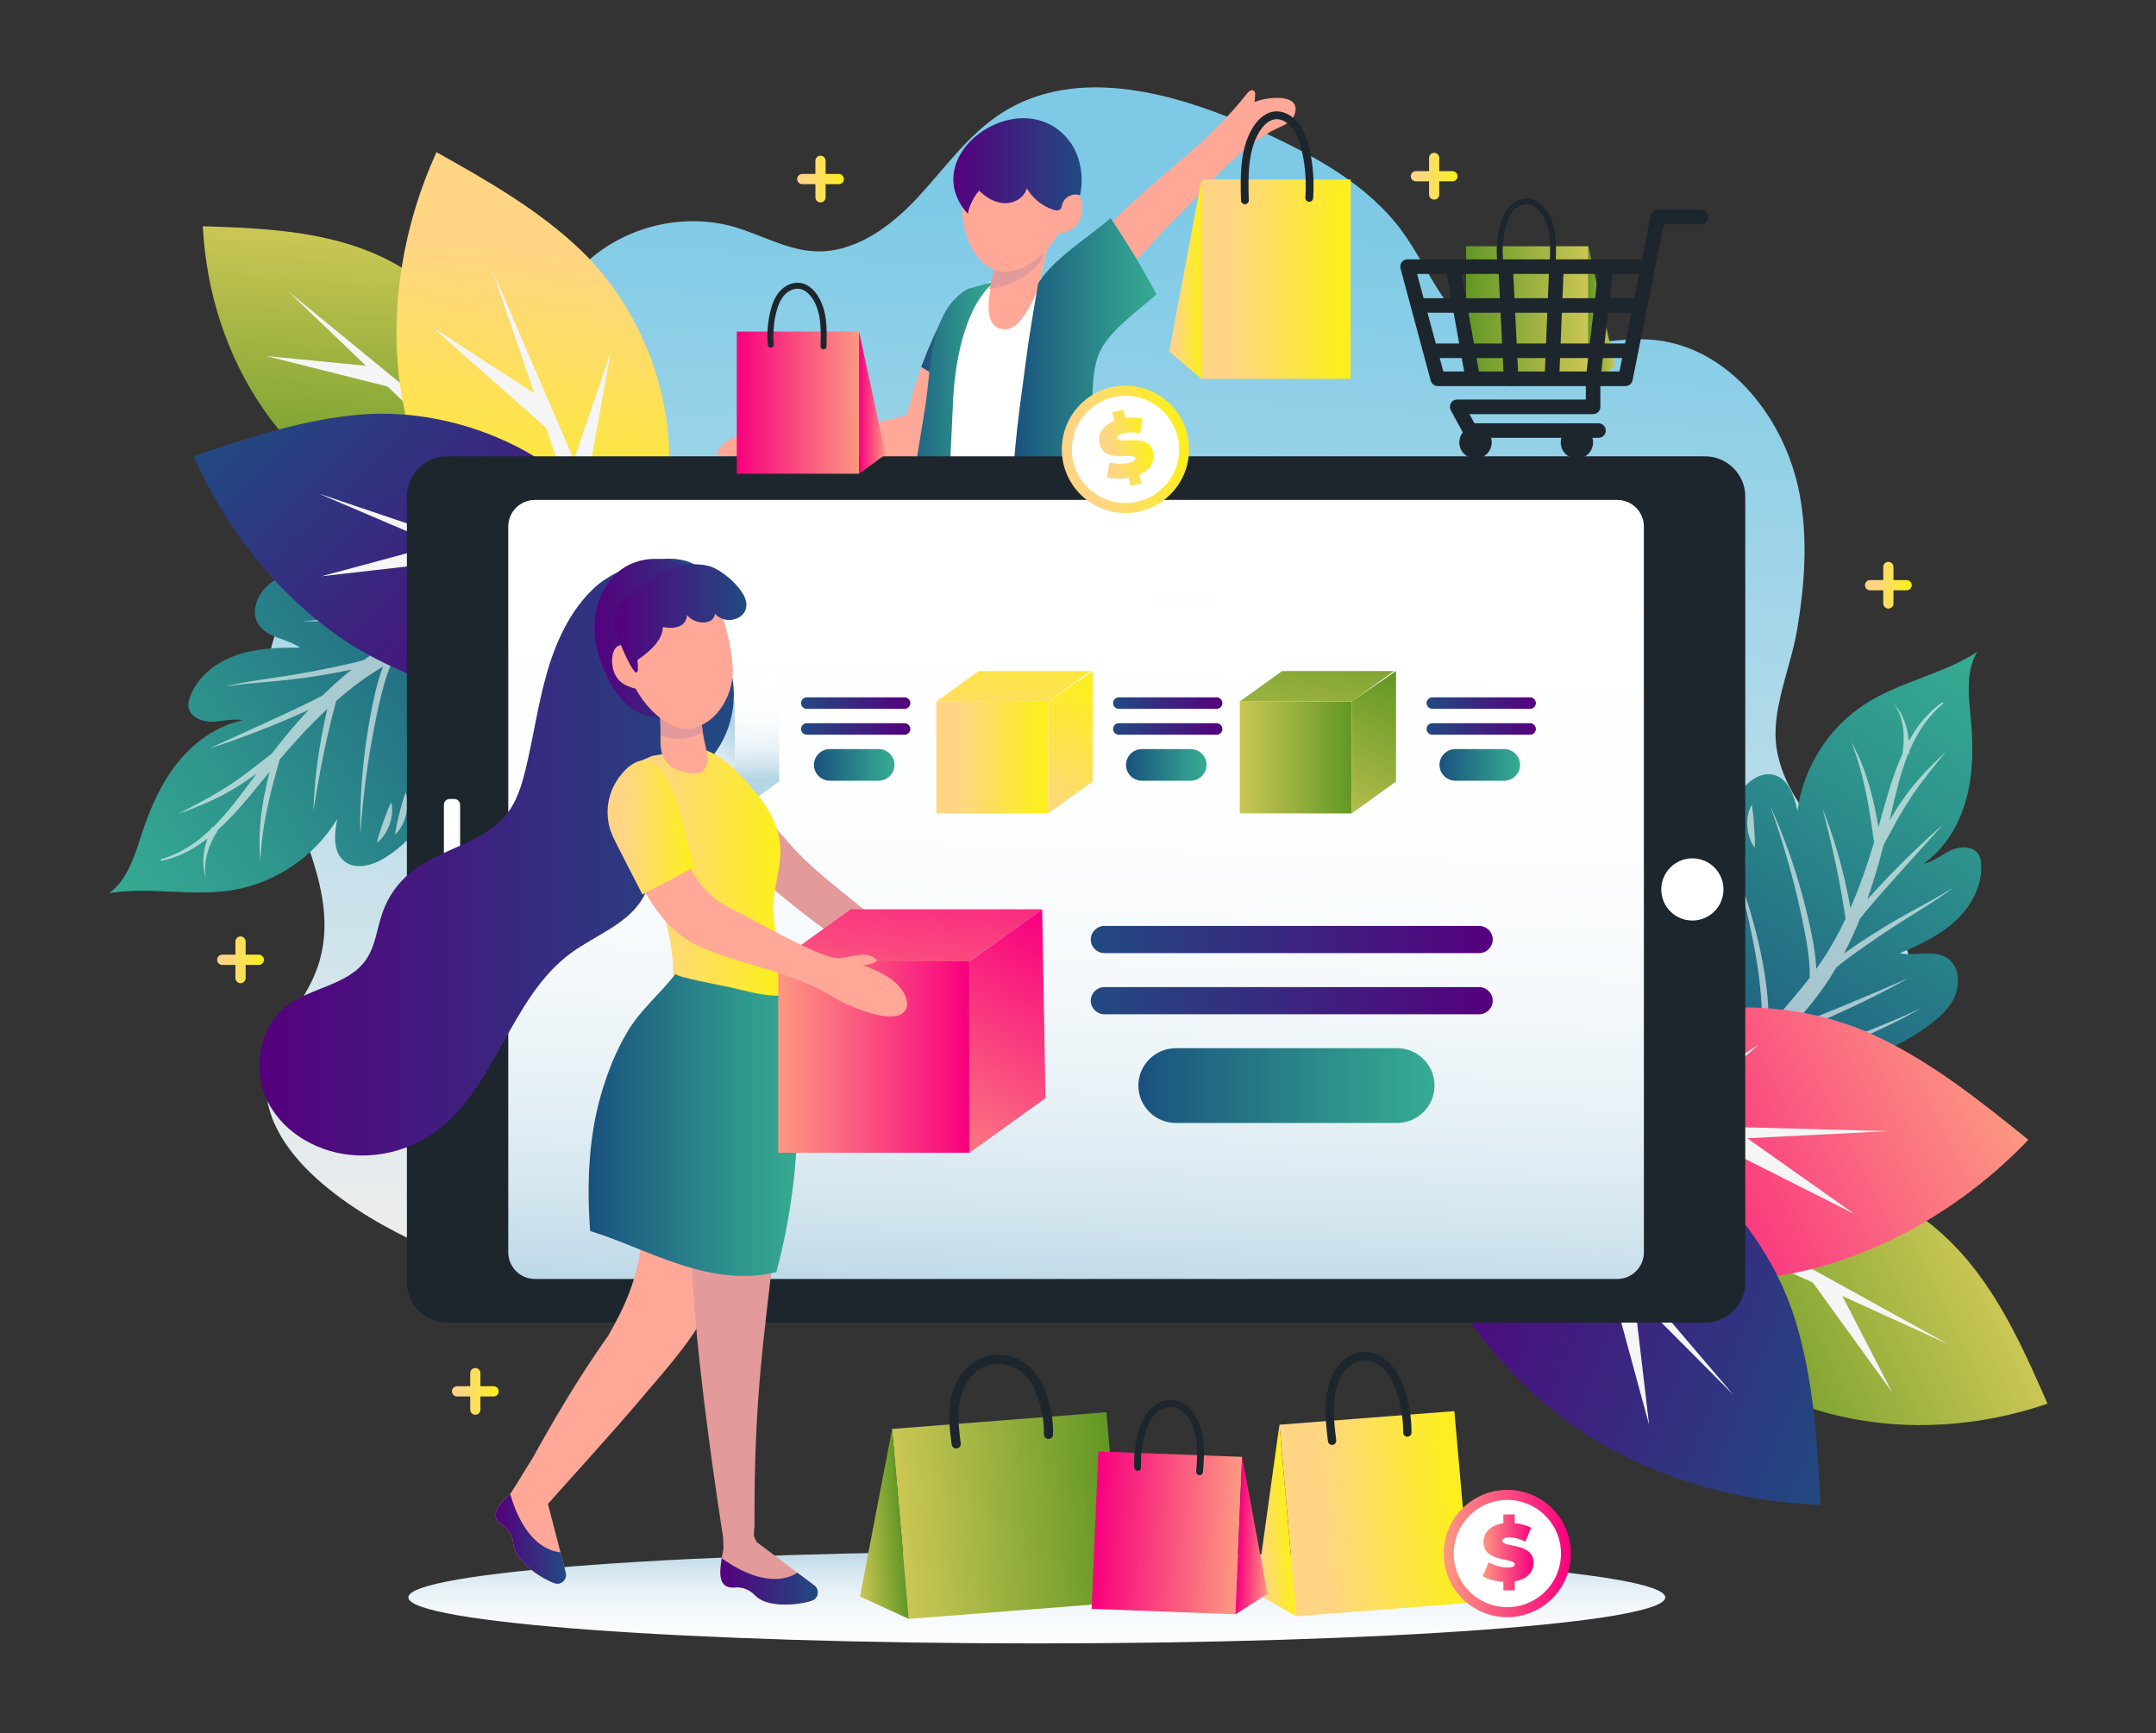 <svg width="296" height="238" viewBox="0 0 296 238" fill="none" xmlns="http://www.w3.org/2000/svg">
<rect x="0" y="0" width="296" height="238" fill="#333333" stroke="none"/>
<path d="M142.345 225.68C189.998 225.68 228.628 222.851 228.628 219.361C228.628 215.872 189.998 213.043 142.345 213.043C94.693 213.043 56.062 215.872 56.062 219.361C56.062 222.851 94.693 225.68 142.345 225.68Z" fill="url(#paint0_linear_1116_23022)"/>
<path d="M245.65 91.065C246.072 89.529 246.467 88.018 246.714 86.561C247.768 80.338 248.243 73.948 247.04 67.709C245.091 57.609 237.549 47.821 227.324 46.709C219.419 45.849 210.818 50.071 203.802 46.328C198.342 43.415 196.195 36.849 192.558 31.842C187.891 25.416 180.604 21.473 173.396 18.14C161.988 12.866 147.976 8.753 137.427 15.583C132.84 18.553 129.656 23.195 125.926 27.189C122.196 31.182 117.302 34.774 111.844 34.508C107.974 34.319 104.488 32.219 100.764 31.152C93.506 29.073 85.191 31.256 79.891 36.632C71.369 45.275 71.151 60.141 61.708 67.766C56.758 71.763 50.063 73.027 44.987 76.864C38.506 81.765 35.569 90.528 36.679 98.577C38.301 110.34 47.518 121.665 43.581 132.868C42.344 136.388 39.911 139.345 38.176 142.648C31.856 154.683 44.937 164.302 54.41 169.222C62.613 173.482 72.141 176.452 81.474 175.37C90.776 174.292 99.308 171.896 108.947 173.232C120.668 174.857 131.839 181.261 143.598 179.941C151.255 179.082 158.199 174.999 165.768 173.553C180.081 170.817 195.404 178.225 209.382 174.26C221.626 170.787 230.796 160.819 241.838 154.493C252.335 148.478 268.288 142.689 260.522 127.338C258.261 122.868 254.55 119.34 251.191 115.623C247.832 111.907 244.66 107.683 243.905 102.731C243.339 99.012 244.58 94.96 245.65 91.065Z" fill="url(#paint1_linear_1116_23022)"/>
<path d="M166.929 18.416C168.904 16.563 170.421 14.567 172.851 13.795C174.215 13.361 178.648 12.803 177.754 15.665C177.461 16.602 176.476 17.112 175.58 17.517C170.365 19.877 166.087 25.296 162.032 29.363C157.224 34.188 152.887 39.479 147.76 43.984C147.87 43.887 145.76 40.602 145.704 40.093C145.51 38.326 146.21 37.679 147.27 36.285C149.515 33.331 152.418 30.676 155.115 28.141C160.717 22.877 166.396 18.988 171.181 12.877C171.382 12.621 171.656 12.336 171.973 12.405C172.692 12.563 172.043 13.73 172.342 14.402" fill="#FFA898"/>
<path d="M137.9 43.141C137.73 45.785 136.882 48.037 135.713 50.225C134.937 51.661 134.022 53.071 133.063 54.533C132.364 55.598 131.646 56.688 130.947 57.843C130.151 59.142 128.689 61.147 126.717 62.198C126.293 62.433 125.842 62.616 125.365 62.74C124.582 62.943 123.74 62.917 122.852 63.053C120.417 63.458 98.612 62.61 98.612 62.61C97.462 61.938 101.921 57.354 107.419 60.808C109.913 60.227 118.302 58.321 119.627 58.105C120.979 57.877 122.402 57.576 123.603 57.217C123.923 57.126 124.223 57.028 124.511 56.923C125.072 54.71 125.718 52.516 126.489 50.388C126.62 50.029 126.757 49.67 126.894 49.311C127.488 47.758 128.147 46.223 128.891 44.735C129.805 42.92 131.078 41.464 132.913 40.7C133.945 40.282 135.041 40.008 135.948 40.106C135.968 40.099 135.968 40.106 135.968 40.106C136.745 40.204 137.385 40.589 137.698 41.398C137.868 41.835 137.959 42.416 137.9 43.141Z" fill="#FFA898"/>
<path d="M137.9 43.142C137.73 45.786 136.882 48.038 135.713 50.225C134.937 51.662 134.022 53.072 133.063 54.534L126.488 50.388C126.619 50.029 126.756 49.67 126.893 49.311C127.487 47.758 128.146 46.223 128.891 44.735C129.805 42.92 131.078 41.464 132.912 40.7C133.944 40.282 135.04 40.008 135.948 40.106C135.967 40.099 135.967 40.106 135.967 40.106C136.744 40.204 137.384 40.589 137.698 41.398C137.868 41.835 137.959 42.416 137.9 43.142Z" fill="url(#paint2_linear_1116_23022)"/>
<path d="M140.42 77.016C138.861 77.748 137.249 78.337 135.546 78.536C133.623 78.76 131.678 78.473 129.772 78.13C129.524 78.085 129.259 78.032 129.08 77.854C128.85 77.625 128.828 77.266 128.823 76.941C128.693 69.169 129.822 61.735 130.612 54.05C130.881 51.426 132.217 38.571 136.658 38.571L137.709 37.977L142.817 38.245L142.868 38.259C142.933 38.273 143.049 38.302 143.209 38.36C142.462 38.089 141.809 49.062 141.796 49.572C141.575 58.307 142.458 66.175 143.7 74.722C143.724 74.886 143.747 75.062 143.673 75.211C143.598 75.363 143.44 75.453 143.291 75.533C142.348 76.044 141.394 76.558 140.42 77.016Z" fill="white"/>
<path d="M130.509 79.412C128.043 78.837 125.53 78.458 123.004 78.283C124.627 70.839 125.831 63.311 127.034 55.789C127.873 50.544 127.561 42.661 132.877 39.68C132.879 39.679 135.641 38.891 135.641 38.891L136.652 38.574C132.21 42.157 130.979 50.517 130.814 55.789C130.747 57.951 129.498 79.169 130.763 79.472C130.679 79.452 130.594 79.432 130.509 79.412Z" fill="url(#paint3_linear_1116_23022)"/>
<path d="M138.206 45.208C133.011 45.594 137.592 34.103 137.592 34.103L144.524 30.598C144.604 30.865 142.816 38.248 142.816 38.248L142.867 38.263C143.142 38.328 140.747 45.019 138.206 45.208Z" fill="#FFA898"/>
<path d="M143.139 35.554C143.565 33.25 143.972 30.957 143.933 30.793L137 35.191C137 35.191 136.365 37.193 135.836 39.678C138.583 39.365 141.241 37.998 143.139 35.554Z" fill="#E29A9A"/>
<path d="M148.393 29.807C148.825 28.5 148.627 26.703 147.524 26.502C147.194 26.441 146.805 26.529 146.414 26.713C145.941 22.835 143.524 18.334 140.766 17.831C137.158 17.174 132.329 19.343 132.131 28.82C132.049 32.742 134.462 37.308 137.812 37.326C140.778 37.343 143.537 35.007 145.298 32.101C146.516 31.875 147.845 31.465 148.393 29.807Z" fill="#FFA898"/>
<path d="M132.867 29.363C133.106 28.193 133.647 27.086 134.422 26.177C135.364 27.111 136.581 27.853 137.906 27.901C139.232 27.948 140.636 27.143 140.972 25.86C141.773 27.235 143.09 28.302 144.601 28.802C144.902 28.902 145.263 28.971 145.515 28.776C145.754 28.591 145.787 28.253 145.877 27.965C146.171 27.014 147.353 26.45 148.277 26.819C148.895 23.966 148.247 20.767 146.226 18.66C139.442 11.585 125.789 21.467 132.867 29.363Z" fill="url(#paint4_linear_1116_23022)"/>
<path d="M158.447 39.823C156.621 36.435 154.628 33.138 152.479 29.945C149.426 32.608 144.722 35.443 142.549 38.868C142.549 38.868 141.398 45.348 140.997 48.48C140.147 55.095 138.974 62.075 139.072 68.764C139.12 72.044 139.364 75.385 140.58 78.431C140.795 78.969 141.075 79.535 141.592 79.797C142.023 80.016 142.535 79.979 143.016 79.928C146.851 79.519 149.818 77.893 153.383 77.002C152.586 77.202 150.028 58.499 150.011 56.731C149.982 53.723 149.847 50.034 151.441 47.484C153.081 44.859 156.472 42.484 158.773 40.43C158.665 40.227 158.556 40.025 158.447 39.823Z" fill="url(#paint5_linear_1116_23022)"/>
<path d="M228.926 151.859C228.926 151.859 254.032 148.516 264.208 141.249C265.618 140.242 267.011 139.141 267.937 137.676C269.144 135.767 269.24 132.849 267.371 131.58C265.529 130.329 263.011 131.337 260.828 130.902C263.533 129.753 266.248 128.484 268.416 126.502C270.585 124.519 272.162 121.697 272.001 118.762C271.972 118.248 271.884 117.718 271.603 117.286C270.843 116.12 269.076 116.191 267.816 116.782C266.556 117.373 265.449 118.344 264.083 118.608C267.033 116.536 268.984 113.249 269.939 109.773C270.894 106.297 270.923 102.628 270.6 99.038C270.311 95.82 269.799 92.342 271.426 89.551C266.663 92.599 260.819 93.615 256.065 96.678C251.038 99.918 247.547 105.439 246.775 111.369C246.331 109.347 245.569 106.971 243.572 106.423C241.656 105.896 239.792 107.436 238.655 109.066C235.495 113.595 234.896 119.407 234.876 124.929C234.152 123.065 232.985 120.877 230.986 120.865C229.165 120.855 227.937 122.717 227.328 124.432C225.715 128.978 228.926 151.859 228.926 151.859Z" fill="url(#paint6_linear_1116_23022)"/>
<g opacity="0.6">
<path d="M228.982 151.965C230.526 151.465 232.037 150.851 233.508 150.145L234.066 149.988C236.639 149.266 239.184 148.486 241.719 147.656C244.255 146.834 246.773 145.956 249.272 145.026C251.765 144.079 254.249 143.105 256.684 142.013C257.299 141.756 257.897 141.458 258.501 141.176C259.105 140.894 259.707 140.608 260.299 140.3C260.892 139.993 261.494 139.708 262.077 139.384L263.818 138.404C261.415 139.553 258.965 140.585 256.489 141.548C254.016 142.517 251.514 143.412 249.005 144.284C246.5 145.166 243.969 145.977 241.441 146.795C240.037 147.237 238.63 147.675 237.221 148.105C239.635 146.607 241.903 144.853 243.975 142.905C244.071 142.815 244.166 142.722 244.262 142.63C245.32 142.212 246.374 141.788 247.42 141.342C249.086 140.64 250.744 139.921 252.386 139.166C254.034 138.423 255.662 137.638 257.28 136.833C258.891 136.015 260.497 135.185 262.07 134.296C260.408 135.008 258.767 135.755 257.099 136.441C255.439 137.147 253.775 137.839 252.109 138.525L247.097 140.55C246.687 140.71 246.277 140.872 245.867 141.034C247.296 139.542 248.628 137.96 249.854 136.306C250.673 135.195 251.42 134.037 252.112 132.85C252.462 132.557 252.82 132.272 253.184 131.994C254.775 130.794 256.424 129.645 258.08 128.519C259.743 127.399 261.429 126.317 263.14 125.261C264.838 124.185 266.564 123.133 268.155 121.896C266.45 122.967 264.693 123.933 262.919 124.883C261.152 125.845 259.401 126.851 257.695 127.926C256.149 128.889 254.641 129.899 253.155 130.958C253.558 130.184 253.942 129.402 254.305 128.615C254.68 127.799 255.032 126.975 255.366 126.146C255.975 125.361 256.628 124.588 257.284 123.831C258.31 122.641 259.358 121.466 260.409 120.292L266.741 113.251C265.537 114.278 264.39 115.365 263.232 116.443C262.089 117.535 260.966 118.647 259.86 119.779C258.757 120.911 257.67 122.062 256.613 123.243C256.524 123.343 256.439 123.447 256.35 123.548C257.228 121.066 257.96 118.544 258.609 116.01L260.188 113.118C260.829 111.939 261.511 110.792 262.241 109.675C262.975 108.559 263.765 107.476 264.594 106.418C265.405 105.344 266.28 104.319 267.125 103.261C266.122 104.17 265.175 105.135 264.237 106.115C263.317 107.11 262.437 108.151 261.634 109.253C260.824 110.348 260.106 111.508 259.418 112.675C259.476 112.425 259.534 112.177 259.59 111.927C260.236 109.111 260.874 106.302 261.931 103.643C261.951 103.592 261.974 103.542 261.995 103.49L262.116 103.501V103.203C263.152 100.72 264.626 98.384 266.741 96.667C266.788 96.628 266.799 96.559 266.763 96.509C266.725 96.457 266.653 96.445 266.601 96.483C265.412 97.333 264.364 98.384 263.479 99.557C262.951 100.259 262.486 101.005 262.063 101.773C262.06 101.739 262.058 101.704 262.055 101.67C261.988 101.063 261.893 100.459 261.73 99.873C261.567 99.287 261.36 98.715 261.082 98.178C260.802 97.647 260.472 97.134 260.038 96.725C260.414 97.185 260.668 97.725 260.87 98.272C261.069 98.822 261.195 99.393 261.276 99.966C261.358 100.54 261.373 101.12 261.361 101.696C261.355 101.984 261.323 102.272 261.306 102.558L261.194 103.415L261.233 103.418C260.024 106.071 259.22 108.871 258.444 111.636C258.265 112.294 258.083 112.951 257.897 113.606C257.845 113.284 257.789 112.963 257.729 112.643C257.5 111.4 257.246 110.16 256.92 108.937C256.604 107.711 256.223 106.501 255.774 105.318C255.307 104.142 254.801 102.98 254.169 101.889C254.619 103.065 255.035 104.247 255.359 105.455C255.7 106.658 255.981 107.874 256.233 109.096C256.475 110.32 256.694 111.549 256.879 112.784C257.021 113.753 257.159 114.723 257.287 115.696C256.364 118.762 255.322 121.779 254.054 124.683C253.958 124.138 253.857 123.595 253.745 123.054C253.471 121.688 253.162 120.329 252.808 118.983C252.462 117.634 252.068 116.298 251.639 114.974C251.196 113.655 250.748 112.339 250.222 111.052C250.563 112.399 250.924 113.737 251.231 115.089C251.552 116.436 251.848 117.788 252.134 119.14C252.411 120.495 252.674 121.851 252.91 123.211C253.075 124.195 253.233 125.178 253.381 126.164C253.125 126.707 252.863 127.245 252.588 127.778C251.644 129.627 250.561 131.388 249.361 133.057C249.303 131.827 249.141 130.607 248.934 129.411C248.528 127.253 248.041 125.126 247.467 123.015C246.899 120.905 246.241 118.82 245.511 116.763C244.758 114.714 243.964 112.681 243.049 110.703C243.763 112.762 244.466 114.82 245.067 116.909C245.689 118.99 246.25 121.088 246.752 123.197C247.244 125.307 247.707 127.433 248.058 129.562C248.323 131.124 248.494 132.701 248.463 134.26C248.305 134.464 248.147 134.669 247.985 134.871C246.336 136.94 244.618 138.944 242.807 140.858C242.833 139.521 242.772 138.184 242.661 136.858C242.475 134.829 242.156 132.82 241.739 130.836C241.324 128.85 240.813 126.89 240.233 124.952C239.632 123.02 238.999 121.1 238.261 119.22C238.792 121.168 239.33 123.111 239.777 125.074C240.245 127.032 240.662 129 241.008 130.976C241.349 132.952 241.63 134.938 241.774 136.931C241.905 138.574 241.93 140.221 241.839 141.856C240.032 143.688 238.1 145.391 236.063 146.984C235.588 147.341 235.109 147.696 234.626 148.047C234.796 146.622 234.86 145.189 234.861 143.763C234.867 141.802 234.717 139.85 234.5 137.911C234.272 135.973 233.97 134.046 233.58 132.139C233.191 130.232 232.759 128.334 232.239 126.461C232.589 128.374 232.932 130.284 233.199 132.205C233.465 134.125 233.702 136.047 233.851 137.975C234.01 139.901 234.078 141.832 234.047 143.756C234.016 145.439 233.878 147.116 233.617 148.765C233.271 149.005 232.924 149.242 232.571 149.473C231.372 150.263 230.139 151.012 228.89 151.755C228.844 151.782 228.82 151.838 228.838 151.891C228.855 151.951 228.921 151.985 228.982 151.965Z" fill="white"/>
<path d="M230.309 132.812C230.449 133.41 230.629 134.002 230.912 134.573C231.011 133.945 231.032 133.333 231.028 132.727C231.023 132.12 230.998 131.519 230.947 130.921C230.898 130.323 230.825 129.729 230.746 129.134C230.668 128.537 230.568 127.948 230.456 127.324C230.186 127.905 230.082 128.534 230.025 129.149C229.97 129.768 229.972 130.385 230.024 130.997C230.07 131.608 230.17 132.214 230.309 132.812Z" fill="white"/>
<path d="M229.906 133.209C229.795 132.64 229.652 132.078 229.482 131.519C229.312 130.961 229.114 130.406 228.831 129.863C228.736 130.469 228.736 131.061 228.773 131.647C228.81 132.234 228.883 132.815 228.997 133.388C229.107 133.962 229.261 134.527 229.449 135.084C229.637 135.641 229.862 136.189 230.18 136.712C230.238 136.102 230.21 135.514 230.156 134.933C230.101 134.351 230.02 133.776 229.906 133.209Z" fill="white"/>
<path d="M240.191 115.029C240.357 115.517 240.576 115.989 240.911 116.406C240.947 115.874 240.925 115.382 240.908 114.894C240.885 114.408 240.857 113.93 240.823 113.453L240.708 112.014C240.658 111.528 240.614 111.037 240.506 110.516C240.233 110.974 240.081 111.472 239.982 111.978C239.889 112.485 239.863 113.003 239.898 113.516C239.933 114.029 240.03 114.539 240.191 115.029Z" fill="white"/>
<path d="M239.265 115.471C239.186 114.991 239.101 114.512 239.005 114.026C238.904 113.541 238.806 113.051 238.639 112.539C238.42 113.032 238.325 113.548 238.28 114.067C238.241 114.586 238.266 115.109 238.35 115.621C238.434 116.133 238.577 116.637 238.781 117.115C238.989 117.592 239.246 118.051 239.612 118.448C239.607 117.909 239.543 117.413 239.483 116.921C239.419 116.431 239.345 115.95 239.265 115.471Z" fill="white"/>
</g>
<path d="M253.357 162.66C260.395 163.813 266.498 168.415 270.905 174.022C275.313 179.63 278.248 186.227 281.107 192.762C271.929 195.899 261.881 196.64 252.435 194.436C242.989 192.232 234.198 187.025 228.065 179.51C226.356 177.414 224.8 174.522 226.079 172.139C228.107 168.36 234.739 170.051 237.242 166.568" fill="url(#paint7_linear_1116_23022)"/>
<path d="M227.597 162.57L267.487 184.599L222.211 163.981" fill="#F5F5F5"/>
<path d="M252.258 176.669L259.751 191.151L247.504 174.215L252.258 176.669Z" fill="#F5F5F5"/>
<path d="M240.805 170.621L258.922 169.164L243.818 172.709L240.805 170.621Z" fill="#F5F5F5"/>
<path d="M233.828 167.516L238.344 183.188L237.025 168.734L233.828 167.516Z" fill="#F5F5F5"/>
<path d="M248.541 174.314C234.823 177.796 202.385 177.261 210.111 154.294C211.918 148.922 216.347 144.692 221.455 142.236C232.289 137.029 246.228 137.119 257.046 142.039C264.917 145.619 271.755 151.086 278.477 156.526C270.344 165.021 259.939 171.421 248.541 174.314Z" fill="url(#paint8_linear_1116_23022)"/>
<path d="M204.031 153.855L259.259 155.332L199.02 158.377" fill="#F5F5F5"/>
<path d="M238.44 155.289L254.58 166.703L231.953 155.297L238.44 155.289Z" fill="#F5F5F5"/>
<path d="M222.738 155.161L241.432 143.492L227.147 155.73L222.738 155.161Z" fill="#F5F5F5"/>
<path d="M213.492 155.709L227.092 170.064L217.613 155.238L213.492 155.709Z" fill="#F5F5F5"/>
<path d="M216.707 196.278C204.944 188.408 183.648 163.933 205.888 154.318C211.091 152.069 217.198 152.531 222.44 154.687C233.556 159.258 242.812 169.682 246.389 181.016C248.992 189.262 249.501 198.002 249.951 206.637C238.198 206.272 226.481 202.817 216.707 196.278Z" fill="url(#paint9_linear_1116_23022)"/>
<path d="M202.15 149.511L237.989 191.558L195.438 148.809" fill="#F5F5F5"/>
<path d="M224.101 176.044L226.411 195.677L219.758 171.227L224.101 176.044Z" fill="#F5F5F5"/>
<path d="M213.695 164.297L234.873 170.39L216.221 167.955L213.695 164.297Z" fill="#F5F5F5"/>
<path d="M207.1 157.785L205.523 177.496L210.206 160.534L207.1 157.785Z" fill="#F5F5F5"/>
<path d="M78.811 82.437C78.811 82.437 54.453 75.498 42.224 78.106C40.529 78.467 38.813 78.923 37.38 79.897C35.512 81.167 34.262 83.805 35.47 85.714C36.661 87.595 39.372 87.674 41.201 88.944C38.263 88.919 35.267 89.001 32.488 89.955C29.709 90.909 27.137 92.869 26.116 95.625C25.937 96.108 25.806 96.629 25.892 97.138C26.125 98.509 27.774 99.148 29.164 99.109C30.555 99.069 31.958 98.62 33.316 98.922C29.785 99.647 26.685 101.883 24.423 104.69C22.163 107.498 20.674 110.851 19.538 114.273C18.521 117.339 17.605 120.733 15 122.645C20.584 121.749 26.349 123.146 31.929 122.231C37.831 121.263 43.233 117.591 46.304 112.46C45.905 114.491 45.658 116.973 47.27 118.272C48.819 119.519 51.142 118.849 52.834 117.807C57.536 114.912 60.402 109.822 62.621 104.764C62.542 106.762 62.741 109.234 64.57 110.042C66.235 110.777 68.104 109.559 69.346 108.228C72.637 104.703 78.811 82.437 78.811 82.437Z" fill="url(#paint10_linear_1116_23022)"/>
<g opacity="0.6">
<path d="M78.814 82.314C77.198 82.157 75.569 82.118 73.938 82.18L73.364 82.101C70.716 81.738 68.07 81.439 65.415 81.19C62.761 80.933 60.102 80.735 57.439 80.592C54.776 80.467 52.109 80.369 49.441 80.4C48.775 80.392 48.107 80.426 47.441 80.444C46.774 80.462 46.108 80.485 45.442 80.531C44.777 80.576 44.111 80.597 43.447 80.662L41.459 80.867C44.122 80.771 46.779 80.801 49.434 80.904C52.089 81.001 54.74 81.177 57.388 81.378C60.038 81.568 62.682 81.832 65.326 82.09C66.79 82.244 68.255 82.403 69.718 82.57C66.908 82.982 64.129 83.687 61.452 84.649C61.327 84.693 61.204 84.74 61.079 84.785C59.943 84.748 58.806 84.716 57.669 84.709C55.862 84.688 54.055 84.688 52.248 84.725C50.44 84.751 48.634 84.821 46.83 84.916C45.025 85.024 43.222 85.145 41.425 85.333C43.232 85.342 45.035 85.311 46.839 85.347C48.642 85.361 50.444 85.389 52.246 85.424L57.65 85.564C58.09 85.58 58.53 85.595 58.971 85.61C57.066 86.409 55.214 87.329 53.43 88.357C52.236 89.05 51.09 89.814 49.982 90.626C49.545 90.756 49.102 90.875 48.658 90.984C46.72 91.451 44.749 91.848 42.782 92.221C40.811 92.585 38.833 92.905 36.843 93.191C34.857 93.501 32.854 93.778 30.902 94.279C32.893 93.977 34.889 93.791 36.894 93.626C38.898 93.448 40.906 93.223 42.899 92.918C44.7 92.651 46.485 92.325 48.271 91.947C47.593 92.495 46.929 93.059 46.282 93.637C45.612 94.236 44.962 94.852 44.325 95.478C43.453 95.955 42.546 96.404 41.644 96.837C40.229 97.521 38.798 98.18 37.366 98.838L28.753 102.772C30.266 102.31 31.752 101.77 33.243 101.242C34.726 100.697 36.2 100.125 37.664 99.527C39.128 98.928 40.583 98.306 42.024 97.645C42.145 97.588 42.265 97.526 42.386 97.469C40.592 99.395 38.915 101.417 37.31 103.483L34.709 105.505C33.651 106.331 32.569 107.111 31.454 107.846C30.337 108.576 29.18 109.254 27.999 109.895C26.826 110.556 25.616 111.148 24.419 111.781C25.701 111.348 26.954 110.839 28.205 110.315C29.446 109.769 30.667 109.165 31.843 108.475C33.022 107.793 34.144 107.016 35.239 106.22C35.087 106.425 34.934 106.631 34.783 106.837C33.069 109.163 31.364 111.484 29.336 113.502C29.297 113.541 29.255 113.578 29.215 113.617L29.109 113.558L28.99 113.832C27.05 115.696 24.768 117.251 22.144 117.983C22.085 118 22.048 118.059 22.061 118.119C22.075 118.182 22.136 118.222 22.199 118.208C23.627 117.902 25.008 117.356 26.287 116.633C27.05 116.199 27.774 115.701 28.469 115.165C28.458 115.198 28.445 115.23 28.435 115.263C28.255 115.846 28.102 116.438 28.017 117.041C27.932 117.643 27.895 118.251 27.935 118.853C27.98 119.453 28.079 120.054 28.314 120.602C28.153 120.03 28.135 119.434 28.167 118.853C28.204 118.269 28.316 117.695 28.47 117.137C28.624 116.578 28.842 116.04 29.082 115.517C29.202 115.255 29.346 115.003 29.476 114.747L29.92 114.006L29.886 113.987C32.052 112.037 33.906 109.789 35.719 107.562C36.145 107.03 36.574 106.5 37.006 105.973C36.926 106.289 36.85 106.605 36.776 106.924C36.491 108.154 36.23 109.393 36.041 110.645C35.842 111.895 35.71 113.157 35.651 114.421C35.61 115.686 35.611 116.953 35.756 118.206C35.812 116.947 35.901 115.698 36.086 114.46C36.252 113.222 36.479 111.994 36.735 110.773C37 109.554 37.289 108.34 37.612 107.133C37.868 106.188 38.128 105.243 38.398 104.3C40.467 101.856 42.625 99.504 44.946 97.347C44.817 97.884 44.693 98.422 44.58 98.963C44.287 100.325 44.028 101.695 43.816 103.071C43.596 104.446 43.425 105.828 43.291 107.213C43.172 108.6 43.058 109.985 43.028 111.376C43.252 110.004 43.454 108.632 43.712 107.271C43.954 105.907 44.221 104.549 44.498 103.195C44.784 101.843 45.083 100.494 45.408 99.152C45.65 98.185 45.897 97.219 46.153 96.256C46.604 95.86 47.059 95.471 47.523 95.092C49.125 93.772 50.821 92.59 52.586 91.537C52.149 92.688 51.812 93.871 51.526 95.051C51.037 97.192 50.636 99.337 50.322 101.501C50.002 103.663 49.774 105.837 49.624 108.015C49.498 110.194 49.416 112.375 49.467 114.555C49.634 112.382 49.808 110.214 50.089 108.059C50.348 105.902 50.67 103.755 51.05 101.62C51.44 99.489 51.863 97.356 52.389 95.263C52.769 93.725 53.24 92.21 53.89 90.792C54.116 90.668 54.343 90.543 54.572 90.423C56.91 89.182 59.283 88.029 61.708 86.996C61.15 88.212 60.674 89.461 60.246 90.722C59.609 92.657 59.101 94.627 58.692 96.613C58.282 98.599 57.968 100.601 57.729 102.61C57.51 104.621 57.326 106.634 57.253 108.653C57.543 106.655 57.824 104.658 58.195 102.679C58.546 100.697 58.949 98.727 59.419 96.776C59.893 94.827 60.428 92.894 61.09 91.009C61.625 89.45 62.258 87.928 62.994 86.466C65.38 85.506 67.831 84.714 70.334 84.065C70.912 83.927 71.493 83.792 72.076 83.663C71.351 84.902 70.723 86.191 70.153 87.498C69.367 89.294 68.726 91.144 68.152 93.008C67.589 94.877 67.098 96.764 66.695 98.669C66.292 100.574 65.932 102.486 65.663 104.411C66.104 102.518 66.55 100.629 67.071 98.762C67.593 96.895 68.142 95.037 68.774 93.21C69.395 91.38 70.103 89.582 70.898 87.829C71.597 86.299 72.391 84.816 73.289 83.407C73.701 83.325 74.115 83.246 74.53 83.175C75.945 82.928 77.374 82.733 78.816 82.549C78.869 82.543 78.912 82.5 78.918 82.445C78.925 82.378 78.878 82.32 78.814 82.314Z" fill="white"/>
<path d="M69.962 99.351C70.072 98.747 70.143 98.132 70.111 97.496C69.77 98.033 69.507 98.585 69.269 99.143C69.032 99.702 68.815 100.263 68.623 100.832C68.43 101.4 68.26 101.974 68.096 102.551C67.93 103.129 67.786 103.709 67.641 104.326C68.119 103.9 68.465 103.366 68.763 102.824C69.06 102.279 69.305 101.711 69.501 101.13C69.701 100.551 69.851 99.956 69.962 99.351Z" fill="white"/>
<path d="M70.494 99.147C70.37 99.713 70.277 100.286 70.21 100.866C70.144 101.445 70.103 102.033 70.147 102.644C70.475 102.127 70.711 101.583 70.911 101.031C71.111 100.478 71.276 99.916 71.4 99.345C71.527 98.775 71.612 98.195 71.661 97.609C71.71 97.024 71.723 96.432 71.639 95.824C71.343 96.361 71.133 96.911 70.952 97.466C70.772 98.021 70.616 98.58 70.494 99.147Z" fill="white"/>
<path d="M53.816 111.726C53.857 111.212 53.845 110.691 53.704 110.176C53.459 110.648 53.284 111.109 53.105 111.564C52.931 112.019 52.768 112.468 52.608 112.919L52.139 114.285C51.991 114.751 51.836 115.219 51.727 115.74C52.16 115.429 52.498 115.032 52.79 114.607C53.077 114.179 53.308 113.714 53.481 113.23C53.655 112.745 53.768 112.239 53.816 111.726Z" fill="white"/>
<path d="M54.836 111.686C54.718 112.157 54.605 112.63 54.499 113.113C54.399 113.599 54.293 114.088 54.242 114.623C54.64 114.258 54.933 113.822 55.181 113.365C55.424 112.905 55.608 112.415 55.735 111.912C55.863 111.408 55.932 110.89 55.936 110.37C55.935 109.849 55.883 109.326 55.704 108.816C55.494 109.312 55.355 109.793 55.214 110.268C55.079 110.744 54.954 111.214 54.836 111.686Z" fill="white"/>
</g>
<path d="M63.27 44.607C59.862 38.947 53.807 35.276 47.469 33.41C41.131 31.543 34.447 31.283 27.844 31.066C28.296 40.04 31.109 48.94 36.248 56.31C41.388 63.68 48.886 69.456 57.457 72.151C59.847 72.903 62.869 73.248 64.481 71.329C67.036 68.287 63.304 63.162 65.441 59.812" fill="url(#paint11_linear_1116_23022)"/>
<path d="M72.192 66.741L39.543 39.984L72.828 71.859" fill="#F5F5F5"/>
<path d="M51.594 50.365L36.562 48.891L55.338 53.612L51.594 50.365Z" fill="#F5F5F5"/>
<path d="M60.73 58.142L55.762 42.055L57.898 56.267L60.73 58.142Z" fill="#F5F5F5"/>
<path d="M65.796 63.078L50.762 64.574L63.65 60.746L65.796 63.078Z" fill="#F5F5F5"/>
<path d="M54.898 52.761C56.613 65.759 68.212 93.484 85.317 78.952C89.319 75.552 91.438 70.29 91.796 65.051C92.557 53.943 87.693 41.981 79.746 34.363C73.963 28.82 66.911 24.814 59.923 20.898C55.408 30.812 53.474 41.962 54.898 52.761Z" fill="url(#paint12_linear_1116_23022)"/>
<path d="M87.78 84.028L67.547 37.02L85.611 89.893" fill="#F5F5F5"/>
<path d="M74.74 54.917L59.379 44.949L76.961 60.5L74.74 54.917Z" fill="#F5F5F5"/>
<path d="M80.237 68.383L83.858 48.293L78.234 64.785L80.237 68.383Z" fill="#F5F5F5"/>
<path d="M82.938 76.525L65.918 69.754L81.928 72.818L82.938 76.525Z" fill="#F5F5F5"/>
<path d="M46.929 87.687C57.739 95.105 86.108 105.024 86.744 82.587C86.892 77.338 84.398 72.244 80.743 68.474C72.993 60.479 60.847 56.095 49.868 56.909C41.88 57.501 34.186 60.064 26.602 62.642C30.951 72.629 37.947 81.523 46.929 87.687Z" fill="url(#paint13_linear_1116_23022)"/>
<path d="M92.168 84.151L43.688 67.754L95.077 89.686" fill="#F5F5F5"/>
<path d="M61.797 74.383L44.113 79.137L67.434 76.466L61.797 74.383Z" fill="#F5F5F5"/>
<path d="M75.483 79.296L62.969 63.168L71.469 78.379L75.483 79.296Z" fill="#F5F5F5"/>
<path d="M83.347 82.732L66.93 90.857L79.915 81.004L83.347 82.732Z" fill="#F5F5F5"/>
<path d="M55.863 176.099V68.189C55.863 65.15 58.349 62.664 61.388 62.664H234.088C237.126 62.664 239.612 65.15 239.612 68.189V176.099C239.612 179.138 237.126 181.624 234.088 181.624H61.388C58.349 181.624 55.863 179.138 55.863 176.099Z" fill="#1D262D"/>
<path d="M69.781 171.987V72.299C69.781 70.293 71.423 68.652 73.428 68.652H222.044C224.05 68.652 225.691 70.294 225.691 72.299V171.986C225.691 173.992 224.05 175.633 222.044 175.633H73.428C71.423 175.634 69.781 173.992 69.781 171.987Z" fill="url(#paint14_linear_1116_23022)"/>
<path d="M236.62 122.142C236.62 124.501 234.708 126.413 232.349 126.413C229.99 126.413 228.078 124.501 228.078 122.142C228.078 119.784 229.99 117.871 232.349 117.871C234.708 117.871 236.62 119.783 236.62 122.142Z" fill="white"/>
<path d="M62.37 134.573H61.743C61.302 134.573 60.941 134.212 60.941 133.772V110.52C60.941 110.079 61.302 109.719 61.743 109.719H62.37C62.811 109.719 63.172 110.079 63.172 110.52V133.772C63.172 134.212 62.811 134.573 62.37 134.573Z" fill="white"/>
<path d="M100.885 96.328H85.516V111.697H100.885V96.328Z" fill="url(#paint15_linear_1116_23022)"/>
<path d="M100.885 96.326H85.516L91.34 92.148H106.709L100.885 96.326Z" fill="url(#paint16_linear_1116_23022)"/>
<path d="M100.883 96.326V111.695L106.972 107.316V92.148L100.883 96.326Z" fill="url(#paint17_linear_1116_23022)"/>
<path d="M143.928 96.328H128.559V111.697H143.928V96.328Z" fill="url(#paint18_linear_1116_23022)"/>
<path d="M143.928 96.326H128.559L134.383 92.148H149.752L143.928 96.326Z" fill="url(#paint19_linear_1116_23022)"/>
<path d="M143.926 96.326V111.695L150.015 107.316V92.148L143.926 96.326Z" fill="url(#paint20_linear_1116_23022)"/>
<path d="M185.576 96.328H170.207V111.697H185.576V96.328Z" fill="url(#paint21_linear_1116_23022)"/>
<path d="M185.577 96.326H170.207L176.031 92.148H191.401L185.577 96.326Z" fill="url(#paint22_linear_1116_23022)"/>
<path d="M185.574 96.326V111.695L191.663 107.316V92.148L185.574 96.326Z" fill="url(#paint23_linear_1116_23022)"/>
<path d="M124.189 97.341H110.762C110.328 97.341 109.973 96.986 109.973 96.551C109.973 96.117 110.328 95.762 110.762 95.762H124.189C124.623 95.762 124.978 96.117 124.978 96.551C124.979 96.986 124.623 97.341 124.189 97.341Z" fill="url(#paint24_linear_1116_23022)"/>
<path d="M124.189 100.896H110.762C110.328 100.896 109.973 100.54 109.973 100.106C109.973 99.672 110.328 99.316 110.762 99.316H124.189C124.623 99.316 124.978 99.672 124.978 100.106C124.979 100.54 124.623 100.896 124.189 100.896Z" fill="url(#paint25_linear_1116_23022)"/>
<path d="M120.635 107.211H113.922C112.727 107.211 111.75 106.234 111.75 105.039C111.75 103.845 112.727 102.867 113.922 102.867H120.635C121.83 102.867 122.807 103.845 122.807 105.039C122.806 106.234 121.829 107.211 120.635 107.211Z" fill="url(#paint26_linear_1116_23022)"/>
<path d="M203.073 130.884H151.62C150.593 130.884 149.754 130.044 149.754 129.018C149.754 127.992 150.594 127.152 151.62 127.152H203.073C204.099 127.152 204.938 127.992 204.938 129.018C204.938 130.045 204.098 130.884 203.073 130.884Z" fill="url(#paint27_linear_1116_23022)"/>
<path d="M203.073 139.283H151.62C150.593 139.283 149.754 138.443 149.754 137.417C149.754 136.39 150.594 135.551 151.62 135.551H203.073C204.099 135.551 204.938 136.391 204.938 137.417C204.938 138.443 204.098 139.283 203.073 139.283Z" fill="url(#paint28_linear_1116_23022)"/>
<path d="M191.82 154.208H161.42C158.598 154.208 156.289 151.899 156.289 149.077C156.289 146.254 158.598 143.945 161.42 143.945H191.82C194.642 143.945 196.951 146.254 196.951 149.077C196.951 151.899 194.642 154.208 191.82 154.208Z" fill="url(#paint29_linear_1116_23022)"/>
<path d="M167.032 97.341H153.606C153.172 97.341 152.816 96.986 152.816 96.551C152.816 96.117 153.172 95.762 153.606 95.762H167.032C167.467 95.762 167.822 96.117 167.822 96.551C167.822 96.986 167.467 97.341 167.032 97.341Z" fill="url(#paint30_linear_1116_23022)"/>
<path d="M167.032 100.896H153.606C153.172 100.896 152.816 100.54 152.816 100.106C152.816 99.672 153.172 99.316 153.606 99.316H167.032C167.467 99.316 167.822 99.672 167.822 100.106C167.822 100.54 167.467 100.896 167.032 100.896Z" fill="url(#paint31_linear_1116_23022)"/>
<path d="M163.479 107.211H156.766C155.571 107.211 154.594 106.234 154.594 105.039C154.594 103.845 155.571 102.867 156.766 102.867H163.479C164.673 102.867 165.651 103.845 165.651 105.039C165.651 106.234 164.673 107.211 163.479 107.211Z" fill="url(#paint32_linear_1116_23022)"/>
<path d="M210.071 97.341H196.645C196.211 97.341 195.855 96.986 195.855 96.551C195.855 96.117 196.211 95.762 196.645 95.762H210.071C210.506 95.762 210.861 96.117 210.861 96.551C210.862 96.986 210.506 97.341 210.071 97.341Z" fill="url(#paint33_linear_1116_23022)"/>
<path d="M210.071 100.896H196.645C196.211 100.896 195.855 100.54 195.855 100.106C195.855 99.672 196.211 99.316 196.645 99.316H210.071C210.506 99.316 210.861 99.672 210.861 100.106C210.862 100.54 210.506 100.896 210.071 100.896Z" fill="url(#paint34_linear_1116_23022)"/>
<path d="M206.518 107.211H199.805C198.61 107.211 197.633 106.234 197.633 105.039C197.633 103.845 198.61 102.867 199.805 102.867H206.518C207.712 102.867 208.69 103.845 208.69 105.039C208.689 106.234 207.712 107.211 206.518 107.211Z" fill="url(#paint35_linear_1116_23022)"/>
<path d="M99.893 161.15C99.927 159.975 99.756 158.959 99.9 157.998C96.069 154.929 92.425 151.615 88.884 148.18C87.12 155.195 88.797 163.086 88.033 170.674C87.538 175.591 85.744 179.53 83.478 183.466C79.437 189.107 75.587 195.757 73.127 200.23C71.594 202.641 71.62 202.737 70.064 205.136C70.058 205.141 70.053 205.145 70.049 205.149C68.451 206.602 67.15 208.092 68.826 209.313L69.091 209.5C69.888 210.074 70.381 210.976 70.457 211.97C70.634 214.22 73.791 216.446 75.817 217.294C75.923 217.338 76.034 217.375 76.152 217.417C77.051 217.732 77.943 216.85 77.666 215.937L76.947 213.176L75.225 206.526C78.168 203.188 83.334 197.613 88.475 191.535C92.057 187.302 95.827 183.199 98.058 177.926C100.134 173.017 99.743 166.407 99.893 161.15Z" fill="#FFA898"/>
<path d="M76.152 217.42C76.034 217.378 75.922 217.341 75.817 217.296C73.79 216.449 70.634 214.223 70.457 211.973C70.38 210.979 69.888 210.077 69.091 209.503L68.826 209.316C67.15 208.094 68.451 206.605 70.048 205.152C70.829 207.924 72.791 212.657 76.947 213.179L77.666 215.94C77.943 216.853 77.05 217.735 76.152 217.42Z" fill="url(#paint36_linear_1116_23022)"/>
<path d="M103.259 149.07L108.83 141.346C108.578 139.722 108.084 138.027 107.417 136.434C107.552 136.744 102.846 139.812 102.262 140.329C99.696 142.602 97.521 145.577 95.225 148.126C94.795 148.603 94.352 149.105 94.186 149.726C94.01 150.385 94.172 151.08 94.326 151.744C96.01 158.961 99.641 211.772 99.641 211.772C101.274 211.911 103.573 210.761 103.57 209.658C103.539 191.017 104.961 183.751 106.259 171.21L108.046 153.935C108.811 151.687 102.958 154.89 103.257 151.242C103.459 148.809 103.889 151.428 103.259 149.07Z" fill="#E29A9A"/>
<path d="M111.502 219.791C111.383 219.832 111.272 219.872 111.162 219.903C109.049 220.5 105.192 220.722 103.654 219.071C102.975 218.34 102.028 217.941 101.048 217.988L100.724 218.006C98.652 218.093 98.743 216.118 99.09 213.986C99.16 213.53 99.249 213.074 99.329 212.627L99.276 211.109C99.276 211.109 94.403 180.755 94.967 168.418C99.766 170.707 103.002 180.809 103.771 179.167L103.512 210.868C103.49 211.082 103.898 211.755 103.917 211.782L109.484 215.977L111.766 217.69C112.551 218.233 112.401 219.479 111.502 219.791Z" fill="#E29A9A"/>
<path d="M111.502 219.793C111.383 219.833 111.273 219.874 111.163 219.905C109.049 220.502 105.193 220.724 103.654 219.073C102.975 218.342 102.029 217.943 101.048 217.99L100.725 218.008C98.652 218.095 98.744 216.12 99.09 213.988C101.427 215.672 105.907 218.156 109.485 215.979L111.767 217.692C112.551 218.235 112.401 219.48 111.502 219.793Z" fill="url(#paint37_linear_1116_23022)"/>
<path d="M81.541 80.772C78.244 83.876 76.295 88.165 75.055 92.521C73.816 96.876 73.207 101.386 72.125 105.783C71.621 107.832 70.99 109.906 69.722 111.594C66.558 115.805 60.467 116.474 56.384 119.801C54.642 121.22 53.297 123.123 52.542 125.24C51.76 127.431 51.574 129.883 50.249 131.795C47.829 135.286 42.747 135.56 39.372 138.139C35.474 141.118 34.575 147.097 36.844 151.446C39.115 155.795 44.013 158.421 48.913 158.659C52.566 158.836 56.267 157.8 59.298 155.753C68.036 149.849 69.878 137.124 78.38 130.884C81.921 128.286 86.643 126.751 88.537 122.788C89.944 119.844 89.357 116.305 90.445 113.229C91.932 109.028 96.187 106.492 98.606 102.75C100.637 99.607 101.272 95.597 100.311 91.981C99.897 90.425 99.206 88.948 98.877 87.373C98.437 85.273 98.653 83.059 98.044 81.001C95.883 73.71 85.359 77.18 81.541 80.772Z" fill="url(#paint38_linear_1116_23022)"/>
<path d="M93.768 98.628C91.503 98.688 89.102 98.714 87.146 97.569C85.651 96.692 84.597 95.223 83.764 93.703C82.406 91.224 81.507 88.429 81.628 85.605C81.749 82.782 82.984 79.935 85.249 78.245C88.374 75.913 93.229 76.345 95.892 79.194C96.775 80.137 97.415 81.281 97.953 82.456C99.239 85.268 99.972 88.331 100.1 91.421" fill="url(#paint39_linear_1116_23022)"/>
<path d="M97.939 156.654C97.996 156.384 98.086 156.104 98.226 155.807C99.213 153.713 101.346 153.01 103.452 152.709C103.499 152.703 103.553 152.703 103.607 152.703C104.241 152.689 104.861 152.919 105.461 153.067C105.677 151.031 105.899 148.685 106.081 146.73C106.088 146.71 106.088 146.696 106.088 146.682C106.101 146.534 106.121 146.399 106.135 146.271V146.244C106.223 145.273 106.27 144.619 106.358 143.615C106.398 143.069 106.459 142.873 106.466 142.037C106.466 141.909 106.466 141.747 106.459 141.558C106.432 140.183 106.392 135.915 106.358 132.402L93.487 133.387C93.352 134.102 93.164 134.931 92.833 135.632C92.247 136.906 91.269 138.032 90.204 139.016C89.132 140.007 88.383 141.221 87.608 142.408C87.574 142.461 87.534 142.522 87.5 142.582C85.903 145.454 85.288 148.244 85.277 150.992C89.428 153.059 93.635 154.995 97.939 156.654Z" fill="#FFA898"/>
<path d="M86.202 210.199C86.15 210.243 86.111 210.275 86.098 210.281C86.137 210.256 86.17 210.231 86.202 210.199Z" fill="#BB7F79"/>
<path d="M86.23 210.18C86.223 210.193 86.217 210.199 86.203 210.199L86.223 210.18H86.23Z" fill="#BB7F79"/>
<path d="M86.202 210.199C86.15 210.243 86.111 210.275 86.098 210.281C86.137 210.256 86.17 210.231 86.202 210.199Z" fill="#223B77"/>
<path d="M86.23 210.18C86.223 210.193 86.217 210.199 86.203 210.199L86.223 210.18H86.23Z" fill="#223B77"/>
<path d="M118.42 124.753C115.325 122.161 111.992 119.769 109.147 116.684C106.175 113.46 103.359 110.056 100.914 106.41C99.715 104.623 97.46 103.686 95.418 104.335C95.014 104.463 94.608 104.653 94.21 104.924C91.911 106.486 92.199 109.154 94.441 110.897C98.77 114.263 102.442 118.901 106.666 122.495C110.884 126.082 115.232 129.128 119.764 132.281C121.258 133.32 122.808 134.355 124.574 134.793C124.934 134.883 125.344 134.938 125.652 134.731C126.244 134.332 125.964 133.414 125.609 132.794C123.746 129.533 121.178 127.063 118.42 124.753Z" fill="#E29A9A"/>
<path d="M107.147 117.127C107.164 116.536 107.133 115.935 107.031 115.324C106.637 112.964 105.407 110.808 103.865 108.978C102.055 106.829 98.312 102.355 95.141 102.878C94.812 102.933 89.562 103.8 89.562 103.8L87.656 104.613C85.168 106.425 84.193 109.756 85.291 112.688C86.611 116.211 88.985 119.141 90.214 122.643C91.681 126.823 92.64 130.9 92.368 135.373C95.219 135.737 98.319 135.835 101.075 136.598C101.528 136.724 107.925 138.023 107.74 136.698C107.233 133.075 106.61 129.447 106.218 125.811C105.892 122.788 107.059 120.145 107.147 117.127Z" fill="url(#paint40_linear_1116_23022)"/>
<path d="M91.273 104.326C90.874 103.688 90.686 102.881 90.676 101.875C90.673 101.553 90.778 97.572 90.426 97.697C92.027 97.128 94.413 95.575 96.037 95.57C96.075 97.928 96.361 100.282 96.888 102.58C97.154 103.74 97.38 105.202 96.419 105.905C95.886 106.295 95.159 106.282 94.51 106.154C92.903 105.837 91.86 105.262 91.273 104.326Z" fill="#FFA898"/>
<path d="M90.687 100.907C92.381 101.856 94.555 101.496 96.507 100.634C96.225 98.96 96.064 97.267 96.037 95.57C94.412 95.575 92.027 97.128 90.426 97.697C90.679 97.607 90.696 99.638 90.687 100.907Z" fill="#E29A9A"/>
<path d="M84.205 91.989C83.813 90.599 84.081 88.736 85.212 88.593C85.549 88.55 85.942 88.665 86.333 88.881C86.959 84.862 89.587 80.313 92.414 79.955C96.113 79.486 99.439 81.246 100.562 91.107C101.007 95.008 98.656 99.225 95.044 100.019C92.329 100.614 88.957 97.706 87.271 94.569C86.039 94.26 84.7 93.752 84.205 91.989Z" fill="#FFA898"/>
<path d="M90.996 86.108C92.394 86.383 94.198 86.223 94.337 84.447C95.081 85.624 97.924 86.079 98.167 84.273C99.588 85.997 102.971 85.013 102.414 82.531C102.007 80.713 99.039 78.15 97.279 77.716C92.842 76.62 87.963 79.743 85.296 82.957C84.601 83.795 84.149 85.1 84.375 86.227C84.579 87.246 88.159 95.99 87.511 90.624C87.511 90.624 91.062 88.456 90.996 86.108Z" fill="url(#paint41_linear_1116_23022)"/>
<path d="M82.506 150.349C80.771 156.386 80.574 162.771 81.01 169.037C85.243 170.374 89.263 172.322 93.488 173.684C97.714 175.045 102.292 175.805 106.589 174.688C109.904 162.336 110.411 149.238 108.061 136.665C105.288 137.004 102.506 136.056 99.826 135.493C99.475 135.419 92.467 134.108 92.76 133.73C90.637 136.471 88.004 138.584 86.201 141.584C84.569 144.301 83.38 147.308 82.506 150.349Z" fill="url(#paint42_linear_1116_23022)"/>
<path d="M133.125 132.016H106.844V158.297H133.125V132.016Z" fill="url(#paint43_linear_1116_23022)"/>
<path d="M133.125 132.014H106.844L116.803 124.871H143.084L133.125 132.014Z" fill="url(#paint44_linear_1116_23022)"/>
<path d="M133.121 132.014V158.295L143.534 150.807L143.081 124.871L133.121 132.014Z" fill="url(#paint45_linear_1116_23022)"/>
<path d="M124.283 136.763C123.247 134.415 120.638 133.382 118.405 132.526C119.144 132.538 119.847 132.332 120.461 131.922C118.999 130.291 116.821 131.601 114.963 131.569C112.514 131.527 103.643 126.393 101.403 125.303C100.383 124.806 99.357 124.305 98.449 123.625C95.68 121.552 93.855 117.902 92.369 114.863C91.59 113.271 90.749 111.657 89.428 110.476C88.106 109.295 86.189 108.622 84.523 109.225C83.332 110.702 84.026 112.881 84.811 114.609C87.58 120.704 89.985 127.422 96.445 130.158C102.377 132.671 108.874 133.467 114.421 136.947C116.022 137.951 123.26 141.293 124.427 138.498C124.656 137.947 124.523 137.309 124.283 136.763Z" fill="#FFA898"/>
<path d="M84.334 107.804C83.333 109.692 83.141 111.992 83.814 114.02C84.07 114.791 84.442 115.518 84.814 116.241C85.943 118.442 87.072 120.642 88.201 122.843C90.624 121.584 93.039 120.306 95.444 119.011C94.39 116.465 93.987 113.703 93.203 111.062C92.625 109.113 91.494 105.749 89.545 104.704C87.479 103.596 85.323 105.939 84.334 107.804Z" fill="url(#paint46_linear_1116_23022)"/>
<path d="M185.43 24.652H164.953V52.02H185.43V24.652Z" fill="url(#paint47_linear_1116_23022)"/>
<path d="M164.954 24.652L160.512 48.276L164.954 52.02V24.652Z" fill="url(#paint48_linear_1116_23022)"/>
<path d="M170.912 27.511C170.813 24.239 170.769 20.729 172.336 17.995C172.928 16.963 173.797 16.055 174.859 15.865C175.993 15.66 177.15 16.334 177.901 17.332C178.652 18.332 179.053 19.615 179.325 20.897C179.759 22.945 179.902 25.074 179.747 27.174" stroke="#1D262D" stroke-width="1.072" stroke-miterlimit="10" stroke-linecap="round" stroke-linejoin="round"/>
<path d="M201.983 220.083L177.968 221.953L175.656 195.652L199.672 193.781L201.983 220.083Z" fill="url(#paint49_linear_1116_23022)"/>
<path d="M175.653 195.656L172.438 218.766L177.964 221.958L175.653 195.656Z" fill="url(#paint50_linear_1116_23022)"/>
<path d="M182.884 197.855C182.492 194.72 182.144 191.35 183.751 188.579C184.357 187.535 185.3 186.582 186.529 186.302C187.842 186.002 189.256 186.543 190.221 187.435C191.186 188.327 191.765 189.523 192.193 190.731C192.875 192.659 193.222 194.692 193.217 196.724" stroke="#1D262D" stroke-width="1.142" stroke-miterlimit="10" stroke-linecap="round" stroke-linejoin="round"/>
<path d="M154.189 220.019L124.764 222.312L122.473 196.23L151.897 193.938L154.189 220.019Z" fill="url(#paint51_linear_1116_23022)"/>
<path d="M122.475 196.23L118.07 219.242L124.767 222.312L122.475 196.23Z" fill="url(#paint52_linear_1116_23022)"/>
<path d="M131.279 198.286C130.863 195.179 130.507 191.839 132.529 189.058C133.292 188.009 134.465 187.046 135.975 186.745C137.589 186.424 139.308 186.935 140.47 187.804C141.633 188.672 142.317 189.85 142.815 191.041C143.611 192.945 143.995 194.957 143.947 196.976" stroke="#1D262D" stroke-width="1.259" stroke-miterlimit="10" stroke-linecap="round" stroke-linejoin="round"/>
<path d="M101.156 65.055H117.943V45.531H101.156V65.055Z" fill="url(#paint53_linear_1116_23022)"/>
<path d="M117.941 45.531L121.583 62.385L117.941 65.055V45.531Z" fill="url(#paint54_linear_1116_23022)"/>
<path d="M113.058 47.569C113.139 45.235 113.174 42.731 111.89 40.78C111.406 40.045 110.693 39.397 109.823 39.261C108.892 39.115 107.944 39.595 107.329 40.308C106.713 41.02 106.384 41.936 106.161 42.851C105.805 44.311 105.688 45.83 105.816 47.328" stroke="#1D262D" stroke-width="0.82" stroke-miterlimit="10" stroke-linecap="round" stroke-linejoin="round"/>
<path d="M201.285 52.905H218.072V33.816H201.285V52.905Z" fill="url(#paint55_linear_1116_23022)"/>
<path d="M218.07 33.816L221.712 50.294L218.07 52.905V33.816Z" fill="url(#paint56_linear_1116_23022)"/>
<path d="M213.187 35.808C213.268 33.527 213.304 31.078 212.02 29.171C211.535 28.452 210.823 27.818 209.952 27.686C209.021 27.543 208.073 28.013 207.458 28.71C206.842 29.406 206.513 30.301 206.29 31.196C205.934 32.624 205.817 34.109 205.945 35.574" stroke="#1D262D" stroke-width="0.811" stroke-miterlimit="10" stroke-linecap="round" stroke-linejoin="round"/>
<path d="M233.522 29.805H227.601L223.159 52.017H197.392L193.246 36.617H225.529" stroke="#1D262D" stroke-width="2" stroke-miterlimit="10" stroke-linecap="round" stroke-linejoin="round"/>
<path d="M220.494 36.617L218.717 52.018V55.868H200.059L201.836 59.126H219.457" stroke="#1D262D" stroke-width="2" stroke-miterlimit="10" stroke-linecap="round" stroke-linejoin="round"/>
<path d="M213.678 36.914L213.086 51.426" stroke="#1D262D" stroke-width="2" stroke-miterlimit="10" stroke-linecap="round" stroke-linejoin="round"/>
<path d="M206.723 36.914L207.463 52.019" stroke="#1D262D" stroke-width="2" stroke-miterlimit="10" stroke-linecap="round" stroke-linejoin="round"/>
<path d="M199.465 36.617L202.13 51.574" stroke="#1D262D" stroke-width="2" stroke-miterlimit="10" stroke-linecap="round" stroke-linejoin="round"/>
<path d="M224.643 41.949H195.176" stroke="#1D262D" stroke-width="2" stroke-miterlimit="10" stroke-linecap="round" stroke-linejoin="round"/>
<path d="M223.899 48.168H196.801" stroke="#1D262D" stroke-width="2" stroke-miterlimit="10" stroke-linecap="round" stroke-linejoin="round"/>
<path d="M216.495 62.974C217.721 62.974 218.716 61.979 218.716 60.752C218.716 59.526 217.721 58.531 216.495 58.531C215.268 58.531 214.273 59.526 214.273 60.752C214.273 61.979 215.268 62.974 216.495 62.974Z" fill="#1D262D"/>
<path d="M202.577 62.974C203.803 62.974 204.798 61.979 204.798 60.752C204.798 59.526 203.803 58.531 202.577 58.531C201.35 58.531 200.355 59.526 200.355 60.752C200.355 61.979 201.35 62.974 202.577 62.974Z" fill="#1D262D"/>
<path d="M149.871 220.934L169.61 221.68L170.532 200.063L150.793 199.316L149.871 220.934Z" fill="url(#paint57_linear_1116_23022)"/>
<path d="M170.531 200.062L174.018 218.885L169.609 221.68L170.531 200.062Z" fill="url(#paint58_linear_1116_23022)"/>
<path d="M164.69 202.104C164.895 199.523 165.055 196.752 163.637 194.535C163.102 193.699 162.295 192.95 161.278 192.761C160.191 192.558 159.053 193.047 158.295 193.809C157.538 194.571 157.108 195.57 156.802 196.573C156.315 198.175 156.105 199.851 156.184 201.515" stroke="#1D262D" stroke-width="0.936" stroke-miterlimit="10" stroke-linecap="round" stroke-linejoin="round"/>
<path d="M215.167 216.268C213.55 220.808 208.547 223.191 204.007 221.574C199.457 219.954 197.095 214.949 198.712 210.408C200.332 205.859 205.323 203.483 209.873 205.103C214.413 206.72 216.787 211.718 215.167 216.268Z" fill="url(#paint59_linear_1116_23022)"/>
<path d="M209.409 206.406C205.584 205.043 201.386 207.03 200.017 210.872C198.649 214.714 200.644 218.916 204.469 220.278C208.302 221.643 212.514 219.652 213.882 215.809C215.25 211.968 213.242 207.77 209.409 206.406Z" fill="white"/>
<path d="M207.96 217.168V218.399H206.397V217.224C205.288 217.157 204.212 216.857 203.547 216.448L204.39 214.54C205.122 214.973 206.097 215.25 206.951 215.25C207.694 215.25 207.96 215.095 207.96 214.829C207.96 213.853 203.668 214.64 203.668 211.746C203.668 210.493 204.578 209.44 206.396 209.185V207.977H207.959V209.163C208.78 209.241 209.578 209.451 210.21 209.806L209.423 211.702C208.657 211.314 207.937 211.126 207.261 211.126C206.495 211.126 206.251 211.348 206.251 211.614C206.251 212.545 210.543 211.769 210.543 214.63C210.543 215.826 209.679 216.868 207.96 217.168Z" fill="url(#paint60_linear_1116_23022)"/>
<path d="M163.203 62.563C162.734 67.36 158.457 70.883 153.66 70.413C148.853 69.942 145.35 65.659 145.82 60.861C146.29 56.054 150.557 52.541 155.364 53.011C160.16 53.481 163.674 57.757 163.203 62.563Z" fill="url(#paint61_linear_1116_23022)"/>
<path d="M155.227 54.387C151.187 53.992 147.593 56.935 147.196 60.994C146.799 65.053 149.751 68.648 153.793 69.043C157.841 69.44 161.446 66.488 161.844 62.428C162.241 58.37 159.277 54.783 155.227 54.387Z" fill="white"/>
<path d="M156.432 65.177L156.73 66.371L155.213 66.75L154.928 65.61C153.836 65.813 152.72 65.783 151.976 65.546L152.332 63.491C153.147 63.734 154.16 63.766 154.989 63.56C155.71 63.38 155.93 63.165 155.866 62.907C155.63 61.96 151.657 63.763 150.956 60.954C150.653 59.739 151.28 58.497 152.983 57.809L152.69 56.636L154.207 56.258L154.494 57.409C155.309 57.285 156.135 57.297 156.834 57.488L156.529 59.519C155.693 59.327 154.947 59.319 154.292 59.483C153.55 59.668 153.367 59.942 153.431 60.2C153.657 61.104 157.632 59.312 158.325 62.088C158.614 63.25 158.027 64.471 156.432 65.177Z" fill="url(#paint62_linear_1116_23022)"/>
<path d="M261.765 79.66H259.959V77.855C259.959 77.469 259.643 77.152 259.257 77.152C258.871 77.152 258.555 77.468 258.555 77.855V79.66H256.749C256.363 79.66 256.047 79.977 256.047 80.363C256.047 80.749 256.363 81.065 256.749 81.065H258.555V82.871C258.555 83.257 258.871 83.573 259.257 83.573C259.643 83.573 259.959 83.257 259.959 82.871V81.065H261.765C262.151 81.065 262.467 80.749 262.467 80.363C262.467 79.976 262.151 79.66 261.765 79.66Z" fill="url(#paint63_linear_1116_23022)"/>
<path d="M35.532 131.102H33.726V129.296C33.726 128.91 33.41 128.594 33.023 128.594C32.637 128.594 32.321 128.91 32.321 129.296V131.102H30.515C30.129 131.102 29.812 131.418 29.812 131.804C29.812 132.19 30.129 132.507 30.515 132.507H32.321V134.312C32.321 134.698 32.637 135.015 33.023 135.015C33.41 135.015 33.726 134.698 33.726 134.312V132.507H35.532C35.918 132.507 36.234 132.19 36.234 131.804C36.234 131.418 35.918 131.102 35.532 131.102Z" fill="url(#paint64_linear_1116_23022)"/>
<path d="M67.765 190.367H65.959V188.562C65.959 188.176 65.644 187.859 65.257 187.859C64.871 187.859 64.555 188.176 64.555 188.562V190.367H62.749C62.363 190.367 62.047 190.684 62.047 191.07C62.047 191.456 62.363 191.772 62.749 191.772H64.555V193.578C64.555 193.965 64.871 194.281 65.257 194.281C65.643 194.281 65.959 193.965 65.959 193.578V191.772H67.765C68.151 191.772 68.468 191.456 68.468 191.07C68.468 190.684 68.151 190.367 67.765 190.367Z" fill="url(#paint65_linear_1116_23022)"/>
<path d="M199.407 23.5H197.601V21.695C197.601 21.308 197.285 20.992 196.899 20.992C196.512 20.992 196.196 21.308 196.196 21.695V23.5H194.39C194.004 23.5 193.688 23.816 193.688 24.203C193.688 24.589 194.004 24.905 194.39 24.905H196.196V26.711C196.196 27.097 196.512 27.414 196.899 27.414C197.285 27.414 197.601 27.097 197.601 26.711V24.905H199.407C199.793 24.905 200.11 24.589 200.11 24.203C200.109 23.816 199.793 23.5 199.407 23.5Z" fill="url(#paint66_linear_1116_23022)"/>
<path d="M115.157 23.887H113.351V22.081C113.351 21.695 113.035 21.379 112.649 21.379C112.262 21.379 111.946 21.695 111.946 22.081V23.887H110.14C109.754 23.887 109.438 24.203 109.438 24.589C109.438 24.976 109.754 25.292 110.14 25.292H111.947V27.098C111.947 27.484 112.262 27.8 112.649 27.8C113.035 27.8 113.352 27.484 113.352 27.098V25.292H115.158C115.544 25.292 115.86 24.976 115.86 24.589C115.859 24.203 115.543 23.887 115.157 23.887Z" fill="url(#paint67_linear_1116_23022)"/>
<defs>
<linearGradient id="paint0_linear_1116_23022" x1="142.346" y1="233.183" x2="142.346" y2="212.648" gradientUnits="userSpaceOnUse">
<stop stop-color="white"/>
<stop offset="0.37" stop-color="#FDFEFE"/>
<stop offset="0.567" stop-color="#F5F9FB"/>
<stop offset="0.724" stop-color="#E7F1F6"/>
<stop offset="0.858" stop-color="#D4E6EF"/>
<stop offset="0.978" stop-color="#BBD8E6"/>
<stop offset="1" stop-color="#B6D5E4"/>
</linearGradient>
<linearGradient id="paint1_linear_1116_23022" x1="146.009" y1="174.647" x2="155.265" y2="16.88" gradientUnits="userSpaceOnUse">
<stop stop-color="#EDEDED"/>
<stop offset="0.919" stop-color="#7ECAE6"/>
</linearGradient>
<linearGradient id="paint2_linear_1116_23022" x1="126.488" y1="47.31" x2="137.918" y2="47.31" gradientUnits="userSpaceOnUse">
<stop stop-color="#19507E"/>
<stop offset="0.172" stop-color="#1F6282"/>
<stop offset="0.728" stop-color="#2F968D"/>
<stop offset="1" stop-color="#36AB92"/>
</linearGradient>
<linearGradient id="paint3_linear_1116_23022" x1="123.004" y1="59.023" x2="136.651" y2="59.023" gradientUnits="userSpaceOnUse">
<stop stop-color="#19507E"/>
<stop offset="0.172" stop-color="#1F6282"/>
<stop offset="0.728" stop-color="#2F968D"/>
<stop offset="1" stop-color="#36AB92"/>
</linearGradient>
<linearGradient id="paint4_linear_1116_23022" x1="130.887" y1="22.799" x2="148.502" y2="22.799" gradientUnits="userSpaceOnUse">
<stop stop-color="#55007E"/>
<stop offset="1" stop-color="#214A81"/>
</linearGradient>
<linearGradient id="paint5_linear_1116_23022" x1="139.066" y1="54.956" x2="158.772" y2="54.956" gradientUnits="userSpaceOnUse">
<stop stop-color="#19507E"/>
<stop offset="0.172" stop-color="#1F6282"/>
<stop offset="0.728" stop-color="#2F968D"/>
<stop offset="1" stop-color="#36AB92"/>
</linearGradient>
<linearGradient id="paint6_linear_1116_23022" x1="232.362" y1="153.665" x2="273.668" y2="91.873" gradientUnits="userSpaceOnUse">
<stop stop-color="#19507E"/>
<stop offset="0.172" stop-color="#1F6282"/>
<stop offset="0.728" stop-color="#2F968D"/>
<stop offset="1" stop-color="#36AB92"/>
</linearGradient>
<linearGradient id="paint7_linear_1116_23022" x1="271.823" y1="173.157" x2="233.556" y2="191.733" gradientUnits="userSpaceOnUse">
<stop stop-color="#CBC755"/>
<stop offset="1" stop-color="#629725"/>
</linearGradient>
<linearGradient id="paint8_linear_1116_23022" x1="271.135" y1="141.403" x2="212.015" y2="170.102" gradientUnits="userSpaceOnUse">
<stop stop-color="#FC9981"/>
<stop offset="0.995" stop-color="#F8007E"/>
</linearGradient>
<linearGradient id="paint9_linear_1116_23022" x1="256.297" y1="191.234" x2="195.447" y2="166.167" gradientUnits="userSpaceOnUse">
<stop stop-color="#214A81"/>
<stop offset="0.996" stop-color="#55007E"/>
</linearGradient>
<linearGradient id="paint10_linear_1116_23022" x1="76.379" y1="79.411" x2="13.87" y2="119.623" gradientUnits="userSpaceOnUse">
<stop stop-color="#19507E"/>
<stop offset="0.172" stop-color="#1F6282"/>
<stop offset="0.728" stop-color="#2F968D"/>
<stop offset="1" stop-color="#36AB92"/>
</linearGradient>
<linearGradient id="paint11_linear_1116_23022" x1="47.899" y1="32.324" x2="45.054" y2="71.624" gradientUnits="userSpaceOnUse">
<stop stop-color="#CBC755"/>
<stop offset="1" stop-color="#629725"/>
</linearGradient>
<linearGradient id="paint12_linear_1116_23022" x1="75.457" y1="22.023" x2="71.062" y2="82.74" gradientUnits="userSpaceOnUse">
<stop offset="0.201" stop-color="#FFD584"/>
<stop offset="0.917" stop-color="#FCEE21"/>
</linearGradient>
<linearGradient id="paint13_linear_1116_23022" x1="37.675" y1="51.894" x2="80.135" y2="95.639" gradientUnits="userSpaceOnUse">
<stop stop-color="#214A81"/>
<stop offset="0.996" stop-color="#55007E"/>
</linearGradient>
<linearGradient id="paint14_linear_1116_23022" x1="149.361" y1="72.335" x2="145.807" y2="181.325" gradientUnits="userSpaceOnUse">
<stop stop-color="white"/>
<stop offset="0.37" stop-color="#FDFEFE"/>
<stop offset="0.567" stop-color="#F5F9FB"/>
<stop offset="0.724" stop-color="#E7F1F6"/>
<stop offset="0.858" stop-color="#D4E6EF"/>
<stop offset="0.978" stop-color="#BBD8E6"/>
<stop offset="1" stop-color="#B6D5E4"/>
</linearGradient>
<linearGradient id="paint15_linear_1116_23022" x1="83.93" y1="112.92" x2="99.034" y2="98.408" gradientUnits="userSpaceOnUse">
<stop stop-color="white"/>
<stop offset="0.37" stop-color="#FDFEFE"/>
<stop offset="0.567" stop-color="#F5F9FB"/>
<stop offset="0.724" stop-color="#E7F1F6"/>
<stop offset="0.858" stop-color="#D4E6EF"/>
<stop offset="0.978" stop-color="#BBD8E6"/>
<stop offset="1" stop-color="#B6D5E4"/>
</linearGradient>
<linearGradient id="paint16_linear_1116_23022" x1="100.32" y1="86.063" x2="89.954" y2="106.202" gradientUnits="userSpaceOnUse">
<stop stop-color="white"/>
<stop offset="0.37" stop-color="#FDFEFE"/>
<stop offset="0.567" stop-color="#F5F9FB"/>
<stop offset="0.724" stop-color="#E7F1F6"/>
<stop offset="0.858" stop-color="#D4E6EF"/>
<stop offset="0.978" stop-color="#BBD8E6"/>
<stop offset="1" stop-color="#B6D5E4"/>
</linearGradient>
<linearGradient id="paint17_linear_1116_23022" x1="103.733" y1="92.402" x2="104.029" y2="106.914" gradientUnits="userSpaceOnUse">
<stop stop-color="white"/>
<stop offset="0.37" stop-color="#FDFEFE"/>
<stop offset="0.567" stop-color="#F5F9FB"/>
<stop offset="0.724" stop-color="#E7F1F6"/>
<stop offset="0.858" stop-color="#D4E6EF"/>
<stop offset="0.978" stop-color="#BBD8E6"/>
<stop offset="1" stop-color="#B6D5E4"/>
</linearGradient>
<linearGradient id="paint18_linear_1116_23022" x1="128.559" y1="104.013" x2="143.928" y2="104.013" gradientUnits="userSpaceOnUse">
<stop offset="0.201" stop-color="#FFD584"/>
<stop offset="0.917" stop-color="#FCEE21"/>
</linearGradient>
<linearGradient id="paint19_linear_1116_23022" x1="137.111" y1="108.551" x2="140.665" y2="83.673" gradientUnits="userSpaceOnUse">
<stop offset="0.201" stop-color="#FFD584"/>
<stop offset="0.917" stop-color="#FCEE21"/>
</linearGradient>
<linearGradient id="paint20_linear_1116_23022" x1="139.362" y1="115.566" x2="151.603" y2="93.452" gradientUnits="userSpaceOnUse">
<stop offset="0.201" stop-color="#FFD584"/>
<stop offset="0.917" stop-color="#FCEE21"/>
</linearGradient>
<linearGradient id="paint21_linear_1116_23022" x1="170.207" y1="104.013" x2="185.577" y2="104.013" gradientUnits="userSpaceOnUse">
<stop stop-color="#CBC755"/>
<stop offset="1" stop-color="#629725"/>
</linearGradient>
<linearGradient id="paint22_linear_1116_23022" x1="178.759" y1="108.551" x2="182.313" y2="83.673" gradientUnits="userSpaceOnUse">
<stop stop-color="#CBC755"/>
<stop offset="1" stop-color="#629725"/>
</linearGradient>
<linearGradient id="paint23_linear_1116_23022" x1="181.01" y1="115.566" x2="193.251" y2="93.452" gradientUnits="userSpaceOnUse">
<stop stop-color="#CBC755"/>
<stop offset="1" stop-color="#629725"/>
</linearGradient>
<linearGradient id="paint24_linear_1116_23022" x1="109.973" y1="96.551" x2="124.979" y2="96.551" gradientUnits="userSpaceOnUse">
<stop stop-color="#214A81"/>
<stop offset="0.996" stop-color="#55007E"/>
</linearGradient>
<linearGradient id="paint25_linear_1116_23022" x1="109.973" y1="100.106" x2="124.979" y2="100.106" gradientUnits="userSpaceOnUse">
<stop stop-color="#214A81"/>
<stop offset="0.996" stop-color="#55007E"/>
</linearGradient>
<linearGradient id="paint26_linear_1116_23022" x1="111.75" y1="105.04" x2="122.807" y2="105.04" gradientUnits="userSpaceOnUse">
<stop stop-color="#19507E"/>
<stop offset="0.172" stop-color="#1F6282"/>
<stop offset="0.728" stop-color="#2F968D"/>
<stop offset="1" stop-color="#36AB92"/>
</linearGradient>
<linearGradient id="paint27_linear_1116_23022" x1="149.754" y1="129.018" x2="204.938" y2="129.018" gradientUnits="userSpaceOnUse">
<stop stop-color="#214A81"/>
<stop offset="0.996" stop-color="#55007E"/>
</linearGradient>
<linearGradient id="paint28_linear_1116_23022" x1="149.754" y1="137.416" x2="204.938" y2="137.416" gradientUnits="userSpaceOnUse">
<stop stop-color="#214A81"/>
<stop offset="0.996" stop-color="#55007E"/>
</linearGradient>
<linearGradient id="paint29_linear_1116_23022" x1="156.289" y1="149.077" x2="196.951" y2="149.077" gradientUnits="userSpaceOnUse">
<stop stop-color="#19507E"/>
<stop offset="0.172" stop-color="#1F6282"/>
<stop offset="0.728" stop-color="#2F968D"/>
<stop offset="1" stop-color="#36AB92"/>
</linearGradient>
<linearGradient id="paint30_linear_1116_23022" x1="152.816" y1="96.551" x2="167.822" y2="96.551" gradientUnits="userSpaceOnUse">
<stop stop-color="#214A81"/>
<stop offset="0.996" stop-color="#55007E"/>
</linearGradient>
<linearGradient id="paint31_linear_1116_23022" x1="152.816" y1="100.106" x2="167.822" y2="100.106" gradientUnits="userSpaceOnUse">
<stop stop-color="#214A81"/>
<stop offset="0.996" stop-color="#55007E"/>
</linearGradient>
<linearGradient id="paint32_linear_1116_23022" x1="154.594" y1="105.04" x2="165.651" y2="105.04" gradientUnits="userSpaceOnUse">
<stop stop-color="#19507E"/>
<stop offset="0.172" stop-color="#1F6282"/>
<stop offset="0.728" stop-color="#2F968D"/>
<stop offset="1" stop-color="#36AB92"/>
</linearGradient>
<linearGradient id="paint33_linear_1116_23022" x1="195.856" y1="96.551" x2="210.861" y2="96.551" gradientUnits="userSpaceOnUse">
<stop stop-color="#214A81"/>
<stop offset="0.996" stop-color="#55007E"/>
</linearGradient>
<linearGradient id="paint34_linear_1116_23022" x1="195.856" y1="100.106" x2="210.861" y2="100.106" gradientUnits="userSpaceOnUse">
<stop stop-color="#214A81"/>
<stop offset="0.996" stop-color="#55007E"/>
</linearGradient>
<linearGradient id="paint35_linear_1116_23022" x1="197.633" y1="105.04" x2="208.689" y2="105.04" gradientUnits="userSpaceOnUse">
<stop stop-color="#19507E"/>
<stop offset="0.172" stop-color="#1F6282"/>
<stop offset="0.728" stop-color="#2F968D"/>
<stop offset="1" stop-color="#36AB92"/>
</linearGradient>
<linearGradient id="paint36_linear_1116_23022" x1="68.043" y1="211.319" x2="77.717" y2="211.319" gradientUnits="userSpaceOnUse">
<stop stop-color="#55007E"/>
<stop offset="1" stop-color="#214A81"/>
</linearGradient>
<linearGradient id="paint37_linear_1116_23022" x1="98.898" y1="217.168" x2="112.275" y2="217.168" gradientUnits="userSpaceOnUse">
<stop stop-color="#55007E"/>
<stop offset="1" stop-color="#214A81"/>
</linearGradient>
<linearGradient id="paint38_linear_1116_23022" x1="35.617" y1="117.698" x2="100.75" y2="117.698" gradientUnits="userSpaceOnUse">
<stop stop-color="#55007E"/>
<stop offset="1" stop-color="#214A81"/>
</linearGradient>
<linearGradient id="paint39_linear_1116_23022" x1="81.617" y1="87.696" x2="100.101" y2="87.696" gradientUnits="userSpaceOnUse">
<stop stop-color="#55007E"/>
<stop offset="1" stop-color="#214A81"/>
</linearGradient>
<linearGradient id="paint40_linear_1116_23022" x1="84.845" y1="120.063" x2="107.745" y2="120.063" gradientUnits="userSpaceOnUse">
<stop offset="0.201" stop-color="#FFD584"/>
<stop offset="0.917" stop-color="#FCEE21"/>
</linearGradient>
<linearGradient id="paint41_linear_1116_23022" x1="84.316" y1="84.922" x2="102.476" y2="84.922" gradientUnits="userSpaceOnUse">
<stop stop-color="#55007E"/>
<stop offset="1" stop-color="#214A81"/>
</linearGradient>
<linearGradient id="paint42_linear_1116_23022" x1="80.812" y1="154.479" x2="109.514" y2="154.479" gradientUnits="userSpaceOnUse">
<stop stop-color="#19507E"/>
<stop offset="0.172" stop-color="#1F6282"/>
<stop offset="0.728" stop-color="#2F968D"/>
<stop offset="1" stop-color="#36AB92"/>
</linearGradient>
<linearGradient id="paint43_linear_1116_23022" x1="106.844" y1="145.156" x2="133.125" y2="145.156" gradientUnits="userSpaceOnUse">
<stop stop-color="#FC9981"/>
<stop offset="0.995" stop-color="#F8007E"/>
</linearGradient>
<linearGradient id="paint44_linear_1116_23022" x1="121.467" y1="152.92" x2="127.545" y2="110.379" gradientUnits="userSpaceOnUse">
<stop stop-color="#FC9981"/>
<stop offset="0.995" stop-color="#F8007E"/>
</linearGradient>
<linearGradient id="paint45_linear_1116_23022" x1="125.346" y1="164.861" x2="146.145" y2="127.289" gradientUnits="userSpaceOnUse">
<stop stop-color="#FC9981"/>
<stop offset="0.995" stop-color="#F8007E"/>
</linearGradient>
<linearGradient id="paint46_linear_1116_23022" x1="83.418" y1="113.63" x2="95.443" y2="113.63" gradientUnits="userSpaceOnUse">
<stop offset="0.201" stop-color="#FFD584"/>
<stop offset="0.917" stop-color="#FCEE21"/>
</linearGradient>
<linearGradient id="paint47_linear_1116_23022" x1="164.953" y1="38.336" x2="185.43" y2="38.336" gradientUnits="userSpaceOnUse">
<stop offset="0.201" stop-color="#FFD584"/>
<stop offset="0.917" stop-color="#FCEE21"/>
</linearGradient>
<linearGradient id="paint48_linear_1116_23022" x1="160.512" y1="38.336" x2="164.954" y2="38.336" gradientUnits="userSpaceOnUse">
<stop offset="0.201" stop-color="#FFD584"/>
<stop offset="0.917" stop-color="#FCEE21"/>
</linearGradient>
<linearGradient id="paint49_linear_1116_23022" x1="176.75" y1="208.867" x2="200.889" y2="206.868" gradientUnits="userSpaceOnUse">
<stop offset="0.201" stop-color="#FFD584"/>
<stop offset="0.917" stop-color="#FCEE21"/>
</linearGradient>
<linearGradient id="paint50_linear_1116_23022" x1="171.649" y1="209.234" x2="176.875" y2="208.802" gradientUnits="userSpaceOnUse">
<stop offset="0.201" stop-color="#FFD584"/>
<stop offset="0.917" stop-color="#FCEE21"/>
</linearGradient>
<linearGradient id="paint51_linear_1116_23022" x1="123.557" y1="209.348" x2="153.105" y2="206.904" gradientUnits="userSpaceOnUse">
<stop stop-color="#CBC755"/>
<stop offset="1" stop-color="#629725"/>
</linearGradient>
<linearGradient id="paint52_linear_1116_23022" x1="117.289" y1="209.796" x2="123.688" y2="209.266" gradientUnits="userSpaceOnUse">
<stop stop-color="#CBC755"/>
<stop offset="1" stop-color="#629725"/>
</linearGradient>
<linearGradient id="paint53_linear_1116_23022" x1="117.943" y1="55.293" x2="101.156" y2="55.293" gradientUnits="userSpaceOnUse">
<stop stop-color="#FC9981"/>
<stop offset="0.995" stop-color="#F8007E"/>
</linearGradient>
<linearGradient id="paint54_linear_1116_23022" x1="121.583" y1="55.293" x2="117.941" y2="55.293" gradientUnits="userSpaceOnUse">
<stop stop-color="#FC9981"/>
<stop offset="0.995" stop-color="#F8007E"/>
</linearGradient>
<linearGradient id="paint55_linear_1116_23022" x1="218.072" y1="43.361" x2="201.285" y2="43.361" gradientUnits="userSpaceOnUse">
<stop stop-color="#CBC755"/>
<stop offset="1" stop-color="#629725"/>
</linearGradient>
<linearGradient id="paint56_linear_1116_23022" x1="221.712" y1="43.361" x2="218.07" y2="43.361" gradientUnits="userSpaceOnUse">
<stop stop-color="#CBC755"/>
<stop offset="1" stop-color="#629725"/>
</linearGradient>
<linearGradient id="paint57_linear_1116_23022" x1="170.097" y1="210.895" x2="150.306" y2="210.101" gradientUnits="userSpaceOnUse">
<stop stop-color="#FC9981"/>
<stop offset="0.995" stop-color="#F8007E"/>
</linearGradient>
<linearGradient id="paint58_linear_1116_23022" x1="174.332" y1="211.042" x2="170.043" y2="210.87" gradientUnits="userSpaceOnUse">
<stop stop-color="#FC9981"/>
<stop offset="0.995" stop-color="#F8007E"/>
</linearGradient>
<linearGradient id="paint59_linear_1116_23022" x1="198.204" y1="213.337" x2="215.676" y2="213.337" gradientUnits="userSpaceOnUse">
<stop stop-color="#FC9981"/>
<stop offset="0.995" stop-color="#F8007E"/>
</linearGradient>
<linearGradient id="paint60_linear_1116_23022" x1="203.547" y1="213.187" x2="210.544" y2="213.187" gradientUnits="userSpaceOnUse">
<stop stop-color="#FC9981"/>
<stop offset="0.995" stop-color="#F8007E"/>
</linearGradient>
<linearGradient id="paint61_linear_1116_23022" x1="146.035" y1="63.826" x2="162.988" y2="59.596" gradientUnits="userSpaceOnUse">
<stop offset="0.201" stop-color="#FFD584"/>
<stop offset="0.917" stop-color="#FCEE21"/>
</linearGradient>
<linearGradient id="paint62_linear_1116_23022" x1="151.187" y1="62.383" x2="157.975" y2="60.69" gradientUnits="userSpaceOnUse">
<stop offset="0.201" stop-color="#FFD584"/>
<stop offset="0.917" stop-color="#FCEE21"/>
</linearGradient>
<linearGradient id="paint63_linear_1116_23022" x1="256.046" y1="80.362" x2="262.467" y2="80.362" gradientUnits="userSpaceOnUse">
<stop offset="0.201" stop-color="#FFD584"/>
<stop offset="0.917" stop-color="#FCEE21"/>
</linearGradient>
<linearGradient id="paint64_linear_1116_23022" x1="29.814" y1="131.804" x2="36.234" y2="131.804" gradientUnits="userSpaceOnUse">
<stop offset="0.201" stop-color="#FFD584"/>
<stop offset="0.917" stop-color="#FCEE21"/>
</linearGradient>
<linearGradient id="paint65_linear_1116_23022" x1="62.047" y1="191.069" x2="68.467" y2="191.069" gradientUnits="userSpaceOnUse">
<stop offset="0.201" stop-color="#FFD584"/>
<stop offset="0.917" stop-color="#FCEE21"/>
</linearGradient>
<linearGradient id="paint66_linear_1116_23022" x1="193.689" y1="24.203" x2="200.109" y2="24.203" gradientUnits="userSpaceOnUse">
<stop offset="0.201" stop-color="#FFD584"/>
<stop offset="0.917" stop-color="#FCEE21"/>
</linearGradient>
<linearGradient id="paint67_linear_1116_23022" x1="109.439" y1="24.589" x2="115.859" y2="24.589" gradientUnits="userSpaceOnUse">
<stop offset="0.201" stop-color="#FFD584"/>
<stop offset="0.917" stop-color="#FCEE21"/>
</linearGradient>
</defs>
</svg>
